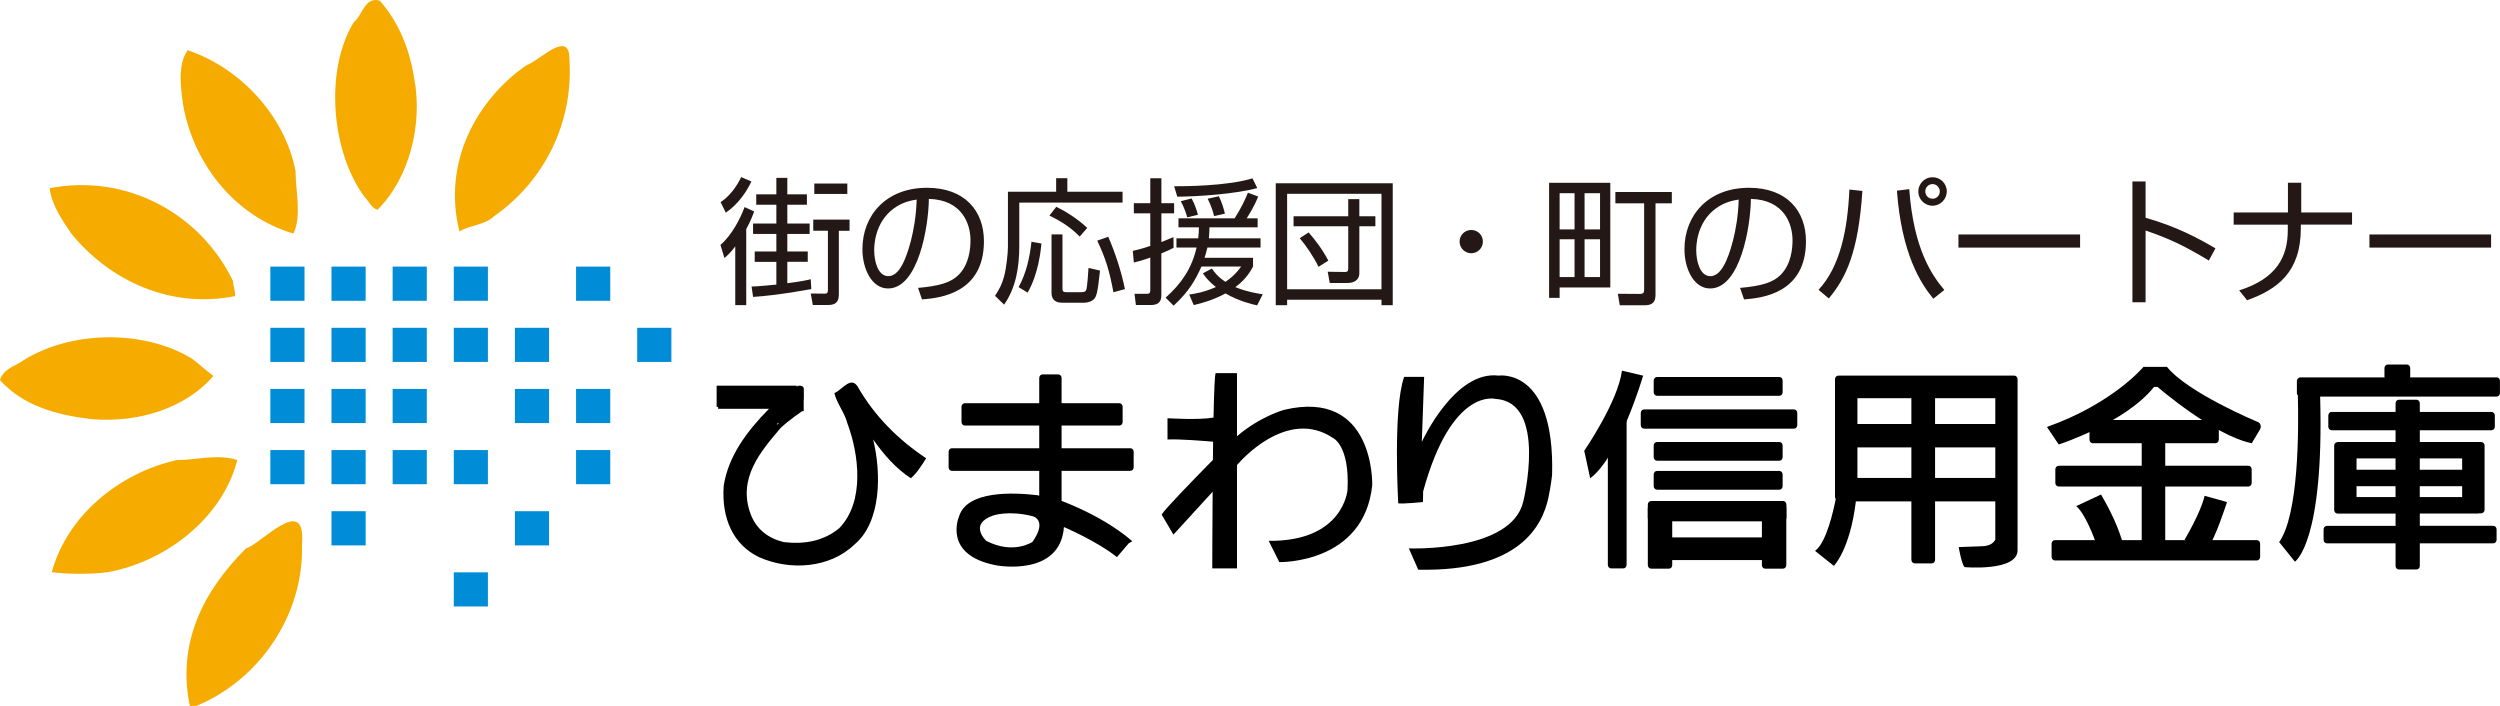 <svg id="_レイヤー_2" xmlns="http://www.w3.org/2000/svg" viewBox="0 0 740.45 209.09"><defs><style>.cls-1{fill:#008cd6}.cls-2{fill:#f6ab00}.cls-3{fill:#231815}</style></defs><g id="_レイヤー1"><path class="cls-2" d="M122.67 23.19c-1.28-8.31-4.48-16.62-10.22-23-4.47-1.28-5.12 4.47-7.67 6.38-8.94 14.69-6.38 38.98 3.2 51.75 1.28 1.28 1.92 3.2 3.83 3.83 9.59-9.58 13.42-25.55 10.87-38.96ZM155.88 19.35c-14.7 10.21-24.91 28.74-19.81 49.19 3.2-1.91 7.67-1.91 10.23-4.47 14.68-10.22 23.63-27.48 22.35-46.63 0-8.96-8.94.63-12.77 1.91ZM86.89 69.17c2.55-5.1.64-12.77.64-18.52-3.2-16.6-16.62-30.66-31.95-35.77-3.19 4.47-1.92 12.13-1.27 16.6 3.2 17.25 15.33 32.59 32.58 37.69ZM69.64 87.7c0-1.91-.63-3.19-.63-4.47C59.43 63.42 37.7 51.29 14.7 55.75c.64 5.12 3.84 9.58 6.39 13.41 11.5 14.06 29.39 22.36 48.56 18.53ZM63.24 111.34c-1.91-1.28-3.82-3.19-6.38-5.11-14.7-8.95-37.05-8.31-51.12 1.27-2.56 1.28-5.11 2.55-5.75 5.11 7.03 7.67 16.61 10.22 26.83 11.51 14.06 1.27 28.11-3.2 36.41-12.78ZM70.28 136.26c-5.75-1.92-12.14 0-17.89 0-17.25 3.83-32.58 16.61-37.06 33.21 5.11.64 11.5.64 16.62 0 17.24-3.18 33.86-15.96 38.34-33.21ZM72.83 162.45c-12.78 12.78-20.44 28.11-16.61 46.64h1.93c18.52-7.67 31.94-26.83 31.29-47.92 1.28-15.33-12.14 0-16.6 1.27Z"/><path class="cls-1" d="M80.07 78.96h10.12v10.13H80.07zM80.07 97.09h10.12v10.11H80.07zM80.07 115.2h10.12v10.11H80.07zM80.07 133.3h10.12v10.11H80.07zM98.18 78.96h10.12v10.13H98.18zM98.18 97.09h10.12v10.11H98.18zM98.18 115.2h10.12v10.11H98.18zM98.18 133.3h10.12v10.11H98.18zM98.18 151.41h10.12v10.12H98.18zM116.29 78.96h10.12v10.13h-10.12zM116.29 97.09h10.12v10.11h-10.12zM134.4 78.96h10.11v10.13H134.4zM134.4 97.09h10.11v10.11H134.4zM116.29 115.2h10.12v10.11h-10.12zM116.29 133.3h10.12v10.11h-10.12zM134.4 133.3h10.11v10.11H134.4zM134.4 169.52h10.11v10.11H134.4zM170.62 133.3h10.12v10.11h-10.12zM170.62 115.2h10.12v10.11h-10.12zM170.62 78.96h10.12v10.13h-10.12zM152.51 115.2h10.11v10.11h-10.11zM152.51 151.41h10.11v10.12h-10.11zM152.51 97.09h10.11v10.11h-10.11zM188.73 97.09h10.12v10.11h-10.12z"/><path d="M380.24 121.42s-7.02 1.91-13.87 7.79v-18.69h-6.28c-.31.01-.51 5.53-.67 13.15-4.28.8-13.63.2-13.63.2v6.3c3.41-.19 10.97.44 13.51.65-.02 1.76-.05 3.57-.06 5.4-5.91 6-14.2 14.54-15.19 16.19l3.5 5.93 11.61-12.7c-.1 12.12-.11 22.71-.11 22.71h7.32v-30.61l.55-.59s14.19-16.68 27.91-7.41c0 0 4.94 2.16 4.28 15.36 0 0-1.12 15.32-23.35 15.09l3.15 6.3s25.12.58 27.52-22.83c0 0 .81-28.73-26.2-22.25ZM415.88 111.63h5.92l-.69 19.27s9.66-21.28 22.75-19.65c0 0 16.71-2.58 15.84 29.4 0 0-.33 3.22-1.09 6.74-1.81 8.44-8.7 21.98-38.56 21.34l-2.78-6.31s30.4 1.19 33.89-13.87c0 0 7.3-29.47-8.18-30.39 0 0-12.96-3.69-21.47 27.36l-.06 3.18s-6.23.61-7.32.37c0 0-1.62-28 1.74-37.43ZM494.31 168.43c.54 0 .97-.46.97-1.05v-16.89c0-.58-.43-1.05-.97-1.05h-5.27c-.55 0-.99.47-.99 1.05v16.89c0 .58.44 1.05.99 1.05h5.27ZM528.08 168.43c.53 0 .99-.46.99-1.05v-16.89c0-.58-.45-1.05-.99-1.05h-5.26c-.54 0-.98.47-.98 1.05v16.89c0 .58.44 1.05.98 1.05h5.26Z"/><path d="M528.11 154.41c.54 0 .99-.48.99-1.05v-3.92c0-.58-.45-1.06-.99-1.06h-39.07c-.55 0-.99.47-.99 1.06v3.92c0 .57.44 1.05.99 1.05h39.07ZM522.42 165.89c.55 0 .99-.46.99-1.06v-4.61c0-.58-.45-1.06-.99-1.06h-28.75c-.53 0-.99.47-.99 1.06v4.61c0 .59.46 1.06.99 1.06h28.75ZM526.99 136.46c.55 0 .99-.47.99-1.05v-3.46c0-.58-.44-1.04-.99-1.04h-36.2c-.55 0-1 .46-1 1.04v3.46c0 .58.45 1.05 1 1.05h36.2ZM526.99 117.23c.55 0 .99-.47.99-1.05v-3.46c0-.59-.44-1.06-.99-1.06h-36.2c-.55 0-1 .47-1 1.06v3.46c0 .57.45 1.05 1 1.05h36.2ZM526.99 145.04c.55 0 .99-.47.99-1.05v-3.46c0-.59-.44-1.05-.99-1.05h-36.2c-.55 0-1 .46-1 1.05v3.46c0 .58.45 1.05 1 1.05h36.2ZM531.35 126.96c.54 0 .97-.46.97-1.06v-3.6c0-.58-.43-1.04-.97-1.04h-44.4c-.56 0-.99.46-.99 1.04v3.6c0 .59.43 1.06.99 1.06h44.4ZM480.79 122.79c.54 0 .98.48.98 1.06v43.44c0 .6-.44 1.06-.98 1.06h-3.6c-.54 0-.98-.46-.98-1.06v-43.44c0-.57.45-1.06.98-1.06h3.6Z"/><path d="m480.38 109.78 6.28 1.48s-6.97 23.91-15.68 30.4l-1.76-8.15s9.99-14.51 11.17-23.73ZM596.55 111.25h-52.06c-.56 0-1 .47-1 1.05v34.97c0 .19.11.34.22.5-.64 3.27-2.71 12.9-6.13 15.39l5.57 4.44s4.77-4.73 6.52-19.09h16.44v17.29c0 .59.44 1.06 1.01 1.06h5.03c.55 0 .98-.47.98-1.06v-17.29h17.84v11.31c-.53 1.02-1.65 1.95-4.14 1.97l-6.71.24s.86 5 1.74 5.94c0 0 15.7 1.37 15.7-5V112.3c0-.58-.45-1.05-.99-1.05Zm-46.42 6.68h15.98v7.65h-15.98v-7.65Zm23 0h17.84v7.65h-17.84v-7.65Zm-23 23.63v-9.04h15.98v9.04h-15.98Zm23 0v-9.04h17.84v9.04h-17.84ZM656.18 131.27c.55 0 .99-.47.99-1.07v-4.74c0-.59-.44-1.06-.99-1.06h-36.35c-.53 0-.97.47-.97 1.06v4.74c0 .6.44 1.07.97 1.07h36.35ZM665.91 144.1c.55 0 .99-.47.99-1.04v-4.07c0-.58-.44-1.04-.99-1.04h-56.16c-.55 0-1 .47-1 1.04v4.07c0 .58.45 1.04 1 1.04h56.16Z"/><path d="M640.31 163.11c.54 0 .99-.47.99-1.05V130.8c0-.59-.45-1.05-.99-1.05h-5c-.56 0-.98.46-.98 1.05v31.26c0 .58.43 1.05.98 1.05h5Z"/><path d="M668.41 166c.56 0 1-.47 1-1.05v-3.93c0-.58-.43-1.05-1-1.05h-59.79c-.53 0-.98.47-.98 1.05v3.93c0 .57.44 1.05.98 1.05h59.79ZM606.26 126.45l3.49 5.2s19.74-6.4 28.23-17.05h1.05s16.57 14.36 27.9 16.68l2.55-4.29s.61-1.7-1.13-2.16c0 0-20.42-8.53-26.53-16.17h-6.97s-8.94 10.8-28.58 17.8Z"/><path d="m614.93 149.9 7.35-3.43s1.98 3.26 3.75 7.14c1.55 3.41 2.37 6.03 2.84 7.64.87 3.02-8.32-1.06-8.32-1.06s-2.82-7.98-5.62-10.29ZM652.97 146.85l6.63 1.85s-3.7 11.4-5.45 13.02c-1.74 1.62-7.11-1.9-7.11-1.9s4.76-7.92 5.92-12.97ZM738.46 155.74H716.7v-3.64h17.32s.12-.06.15-.06h.71c.55 0 1-.48 1-1.06v-19.03c0-.58-.45-1.04-1-1.04H716.7v-3.48h21.24c.54 0 .98-.48.98-1.06v-3.31c0-.58-.45-1.06-.98-1.06H716.7v-2.55c0-.6-.44-1.06-.98-1.06h-5.22c-.56 0-.98.46-.98 1.06V122h-18.93c-.55 0-.99.47-.99 1.06v3.31c0 .58.45 1.06.99 1.06h18.93v3.48h-17.2c-.07 0-.13.08-.2.08-.44.12-.78.47-.78.96v19.11c0 .57.44 1.05.98 1.05h17.2v3.64h-20.33c-.53 0-.99.47-.99 1.04v3.08c0 .6.45 1.06.99 1.06h20.33v6.68c0 .59.43 1.06.98 1.06h5.22c.54 0 .98-.47.98-1.06v-6.68h21.76c.55 0 .98-.47.98-1.06v-3.08c0-.57-.42-1.04-.98-1.04Zm-9.22-8.51h-12.55V144h12.55v3.23Zm0-11.47v3.37h-12.55v-3.37h12.55Zm-19.73 3.37h-11.55v-3.37h11.55v3.37Zm-11.55 8.1V144h11.55v3.23h-11.55Z"/><path d="M739.46 111.77h-25.68c0-.07.08-.13.08-.23v-2.52c0-.58-.44-1.06-1-1.06h-5.64c-.54 0-.99.48-.99 1.06v2.52c0 .09.07.15.09.23h-25.03c-.35 0-.63.24-.79.53l-.09-.06v.26c-.03.1-.12.18-.12.3v3.61c0 .28.11.55.29.73.27 10.59.23 35.31-5.54 43.41l4.67 5.81s8.7-5.54 7.47-48.9h52.27c.54 0 .98-.47.98-1.05v-3.61c0-.57-.44-1.04-.98-1.04ZM334.78 132.76h-20.36v-6.72h17.1c.54 0 .98-.47.98-1.05v-4.53c0-.57-.45-1.04-.98-1.04h-17.1v-7.47c0-.6-.44-1.06-.99-1.06h-4.65c-.54 0-.98.46-.98 1.06v7.47h-22.03c-.55 0-.99.47-.99 1.04v4.53c0 .58.45 1.05.99 1.05h22.03v6.72h-25.86c-.55 0-.98.46-.98 1.05v4.6c0 .59.44 1.06.98 1.06h25.86v7.33l-.54-.13c-7.24-.86-20.8-1.38-23.18 6.21 0 0-5.17 11.58 11.17 14.59 0 0 18.78 3.47 19.87-11.37 0 0 10.07 4.32 15.69 8.91l3.49-4.09 1.05-.61s-6.86-6.55-20.93-11.96v-8.89h20.36c.55 0 .99-.46.99-1.06v-4.6c0-.6-.44-1.05-.99-1.05Zm-28.99 27.74s-5.62 3.86-13.68-.31c0 0-5.36-4.94 2.04-7.51 0 0 4.58-1.62 11.77.23 0 0 4.44 1.1-.13 7.59ZM254.1 114.6c-2.09-3.35-4.52.74-6.98 1.84.69 2.97 3.13 5.93 3.84 8.9 3.48 9.26 5.22 23.35-2.44 31.14-4.54 3.71-10.11 4.82-16.39 4.08-4.54-1.11-8.02-3.71-9.76-8.16-4.06-10.77 3.01-18.76 8.84-25.65 2.73-2.53 6.1-4.77 6.16-4.82l.26-.16h.41v-2.9c.1-1.26.02-2.63.02-3.91-.35-1.12-2.1-.74-2.1-.36v-.38h-23.71v6.3c.14 0 .29-.01.44-.01v.56h15.08c-6.55 6.63-12.05 14-13.42 22.8-.7 9.64 2.78 17.43 10.45 21.14 9.07 4.07 20.93 3.33 28.24-3.71 8.02-6.67 8.02-21.13 5.57-31.14 3.14 4.44 6.63 8.52 11.16 11.49 1.75-1.48 3.15-3.7 4.54-5.92-8.37-5.56-15.35-12.61-20.23-21.13Zm-23.38 10.63c-.18.17-.35.35-.53.51l-.16-.04c.23-.35.45-.45.68-.48Z"/><path class="cls-3" d="M213.39 72.53c3.33-2.84 5.92-7.83 7.14-11.2l2.84 1.3c-.49 1.34-1.01 2.72-2.35 5.23v22.52h-3.25V72.97c-1.42 1.91-2.23 2.6-3.21 3.45l-1.18-3.9Zm9.17-18.79c-1.26 2.64-3.65 6.57-7.59 9.25l-1.54-3.12c2.52-1.62 4.75-4.54 6.09-7.42l3.04 1.3Zm17.73 31.89c-9.01 1.62-13.79 2.07-17.24 2.31l-.45-3.08c1.58 0 5.52-.41 7.34-.57v-6.74h-6.41v-3.08h6.41v-5.19h-6.9V66.2h6.9v-5.56h-5.96v-3.08h5.96v-4.87h3.25v4.87h5.8v3.08h-5.8v5.56h6.61v3.08h-6.61v5.19h6.05v3.08h-6.05v6.33c4.22-.53 5.76-.89 6.94-1.18l.16 2.92Zm11.32-17.28h-3.16v18.54c0 1.79-.24 3.45-3.25 3.45h-4.46l-.61-3.41 3.98.04c.73 0 1.1-.04 1.1-1.18V68.34h-4.34v-3.29h10.75v3.29Zm-.65-10.91h-9.78v-3.08h9.78v3.08ZM271.9 85.27c6.37-.57 9.74-1.58 12.01-3.85 3.12-3.12 3.53-7.75 3.53-10.22 0-4.75-2.35-12.01-12.33-12.29-.08 8.15-3.12 26.53-12.09 26.53-4.75 0-7.59-5.68-7.59-11.64 0-10.06 7.06-18.18 19.11-18.18 11.28 0 16.88 6.9 16.88 15.82 0 15.42-12.98 16.84-18.34 17.24l-1.18-3.41Zm-7.18-23.53c-5.8 4.26-5.8 11.32-5.8 12.38 0 3.04 1.01 7.67 4.18 7.67 2.15 0 3.49-2.15 4.3-3.69 1.22-2.39 3.81-9.45 4.1-18.99-1.46.24-4.1.65-6.78 2.64ZM316.13 52.77v4.02h16.35V60h-30.59v12.94c0 6.09-.97 12.29-4.5 17.28l-2.68-2.6c1.3-2.07 1.99-3.21 2.68-5.76.69-2.52 1.14-6.94 1.14-8.76V56.79h14.28v-4.02h3.33Zm-14.44 32.26c2.31-4.18 3.29-8.8 3.81-13.43l2.96.53c-.2 2.03-.89 9.01-4.1 14.53l-2.68-1.62Zm18.1-14.97c-2.64-2.64-5.15-4.34-8.97-6.21l2.03-2.6c2.52 1.22 6.21 3.45 9.17 6.25l-2.23 2.56Zm-5.11-.65v16.03c0 1.05.41 1.1 1.3 1.1h4.3c1.14 0 1.34-.37 1.5-.89.2-.69.53-4.38.61-6.29l3.41.77c-.73 7.18-1.18 7.71-1.7 8.36-.69.81-2.03 1.18-3.12 1.18h-6.29c-2.84 0-3.25-1.7-3.25-3V69.43h3.25Zm15.09 17.16c-1.14-6.21-2.27-9.98-4.79-15.3l3.25-1.14c1.95 4.38 3.94 10.39 4.95 15.5l-3.41.93ZM347.58 73.39c-1.06.57-1.99 1.01-3.61 1.66v12.21c0 1.1-.04 3.08-3.12 3.08h-4.42l-.41-3.33h3.53c.69 0 1.14 0 1.14-1.1v-9.62c-2.52.89-3.65 1.18-4.87 1.46l-.32-3.45c1.3-.28 2.8-.65 5.19-1.46v-9.66h-4.87v-3h4.87V52.8h3.29v7.38h3.77v3h-3.77v8.52c1.3-.53 2.19-.89 3.57-1.46l.04 3.12Zm-2.35 14.77c4.79-4.26 7.79-8.8 9.17-14.85h-5.96v-2.72h6.45c.16-1.5.2-2.35.2-3.25h-6.05v-2.68h16.63c1.87-2.88 3.29-5.92 3.94-7.59l3.04 1.14c-1.1 2.8-2.8 5.52-3.41 6.45h3.25v2.68h-14.28c0 1.01-.04 1.66-.16 3.25h15.3v2.72h-15.74c-.32 1.38-.61 2.31-.85 3.04h14.36v2.6c-.65 1.22-1.91 3.61-5.23 6.09 3.37 1.38 6.21 1.83 8.11 2.11l-1.66 3.29c-1.3-.28-5.31-1.18-9.37-3.53-3.77 2.03-7.18 2.92-9.41 3.45l-1.34-3.12c1.87-.28 4.3-.65 7.91-2.23-2.48-1.95-3.33-3.29-3.85-4.06l2.64-1.42c.73 1.01 1.62 2.35 4.02 3.94 2.6-1.74 3.81-3.37 4.67-4.54h-11.77c-1.79 4.06-3.77 7.47-8.24 11.6l-2.35-2.35Zm2.52-32.99c2.35 0 15.7 0 23.21-2.35l1.42 2.88c-6.33 1.75-17.61 2.52-23.69 2.56l-.93-3.08Zm3.89 9.21c-.2-.73-.77-2.68-1.91-4.79l3.21-.81c1.01 1.87 1.54 3.61 1.87 4.83l-3.16.77Zm7.95-.37c-.32-1.5-1.1-3.61-1.91-5.15l3.33-.73c.93 1.91 1.42 3.65 1.79 5.15l-3.21.73ZM412.5 54.28v36.11h-3.33v-1.62h-27.95v1.62h-3.37V54.28h34.65Zm-31.28 3.12v28.28h27.95V57.4h-27.95Zm1.91 6.65h16.19v-5.07h3.29v5.07h4.75v2.96h-4.75v13.88c0 2.31-1.95 2.92-3.49 2.92h-5.27l-.61-3.33 5.07.08c.69 0 1.01-.2 1.01-.89V67.01h-16.19v-2.96Zm4.46 4.79c1.79 2.03 3.98 4.83 5.84 8.36l-2.92 1.83c-1.38-2.96-3.9-6.57-5.56-8.48l2.64-1.7ZM439.2 71.56c0 1.95-1.58 3.45-3.45 3.45s-3.45-1.54-3.45-3.45 1.54-3.45 3.45-3.45 3.45 1.5 3.45 3.45ZM476.94 54.15v31h-15.01v3.08h-3.12V54.15h18.14Zm-10.59 3.08h-4.42v10.71h4.42V57.23Zm0 13.63h-4.42v11.2h4.42v-11.2Zm7.55-13.63h-4.58v10.71h4.58V57.23Zm0 13.63h-4.58v11.2h4.58v-11.2Zm16.43 16.35c0 2.03-.65 3.21-3.25 3.21h-7.34l-.57-3.41 6.53.04c1.01 0 1.26-.41 1.26-1.14V60.23h-8.52v-3.37h16.72v3.37h-4.83v26.98ZM515.37 85.27c6.37-.57 9.74-1.58 12.01-3.85 3.12-3.12 3.53-7.75 3.53-10.22 0-4.75-2.35-12.01-12.33-12.29-.08 8.15-3.12 26.53-12.09 26.53-4.75 0-7.59-5.68-7.59-11.64 0-10.06 7.06-18.18 19.11-18.18 11.28 0 16.88 6.9 16.88 15.82 0 15.42-12.98 16.84-18.34 17.24l-1.18-3.41Zm-7.18-23.53c-5.8 4.26-5.8 11.32-5.8 12.38 0 3.04 1.01 7.67 4.18 7.67 2.15 0 3.49-2.15 4.3-3.69 1.22-2.39 3.81-9.45 4.1-18.99-1.46.24-4.1.65-6.78 2.64ZM538.62 85.84c6.41-6.94 8.6-17.77 9.13-29.7l3.85.41c-1.18 18.18-4.87 25.76-9.94 31.85l-3.04-2.56Zm26.86-29.82c1.3 17.73 6.69 25.48 10.39 29.86l-3.25 2.6c-3.73-4.5-9.41-13.27-10.79-32.01l3.65-.45Zm11.12.69c0 2.27-1.87 4.22-4.22 4.22s-4.22-1.91-4.22-4.22 1.91-4.22 4.22-4.22 4.22 1.83 4.22 4.22Zm-6.37 0c0 1.18.93 2.15 2.15 2.15s2.15-.97 2.15-2.15-.97-2.19-2.15-2.19-2.15.97-2.15 2.19ZM616.08 69.45v3.89h-36.03v-3.89h36.03ZM635.48 53.75V64.5c9.13 2.56 15.7 6.13 20.69 9.05l-1.95 3.61c-7.38-4.42-11.44-6.37-18.74-8.89v21.26h-3.9V53.75h3.9ZM677.64 62.92v-8.8h3.94v8.8h15.05v3.61h-15.17v1.1c0 13.15-7.14 18.14-15.91 21.3l-2.35-2.92c11.04-3.49 14.4-9.9 14.4-17.85v-1.62h-16.03v-3.61h16.07ZM737.81 69.45v3.89h-36.03v-3.89h36.03Z"/></g></svg>